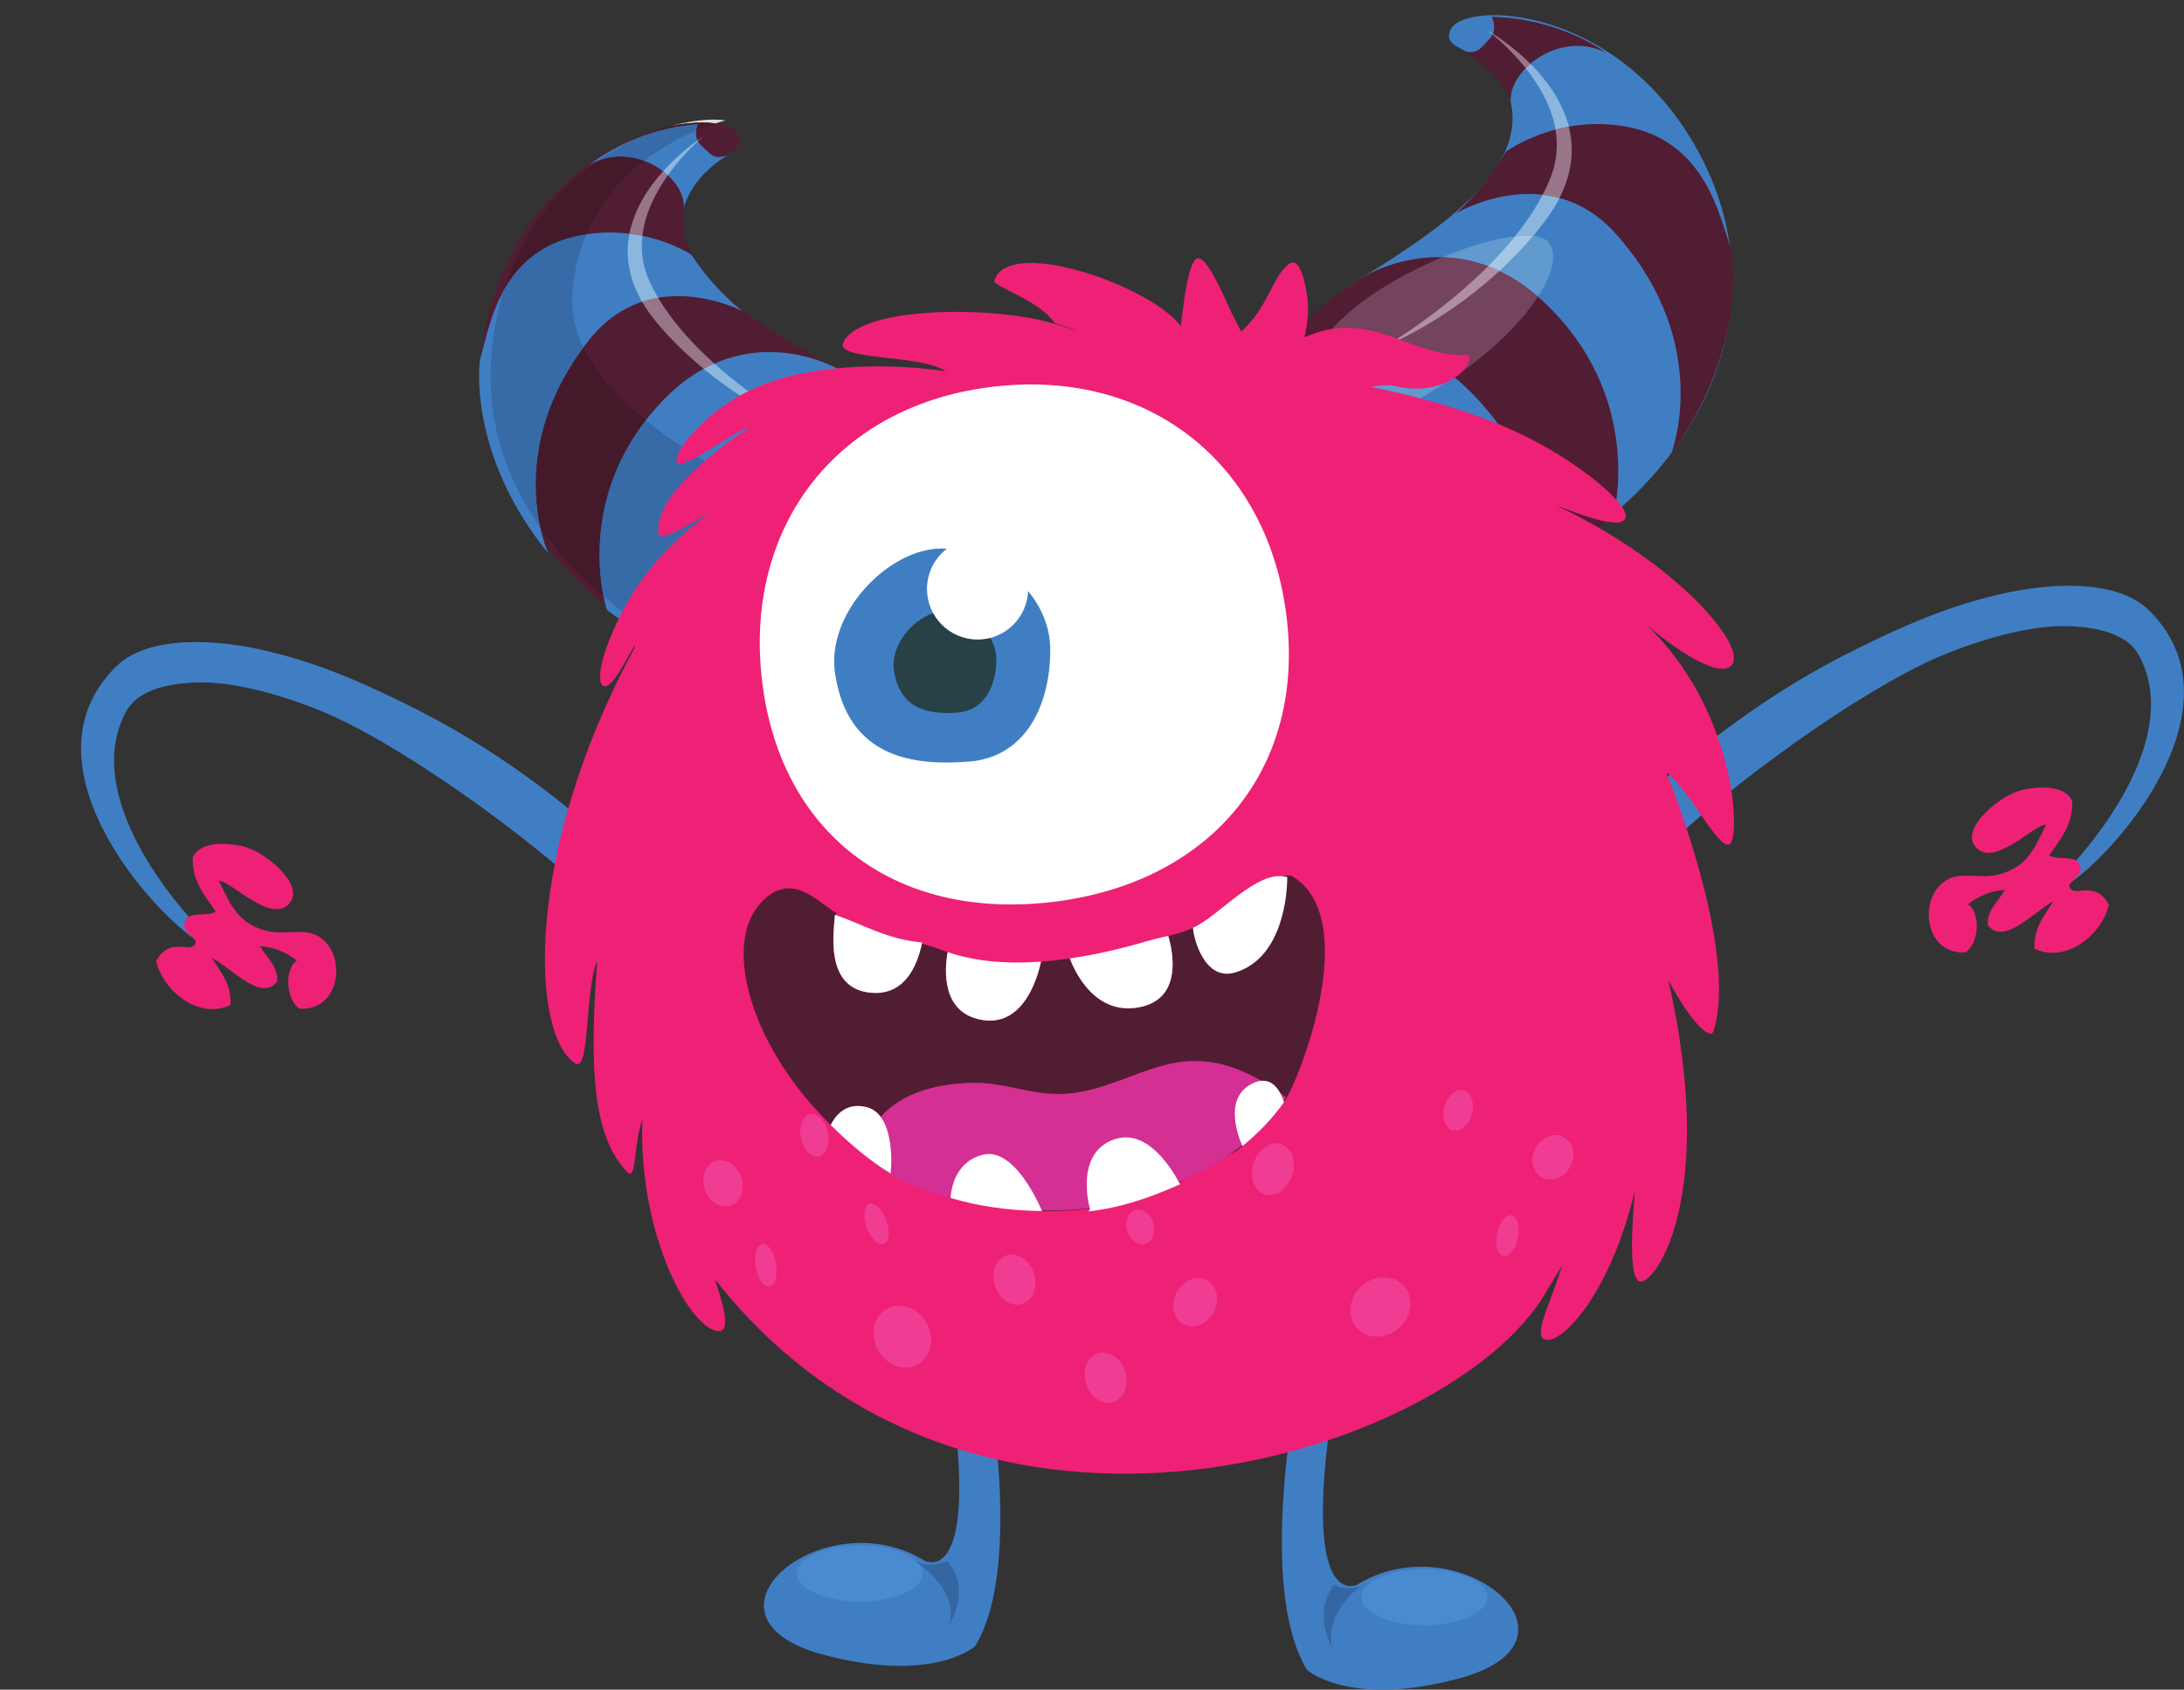 <?xml version="1.0" encoding="UTF-8"?><svg xmlns="http://www.w3.org/2000/svg" xmlns:xlink="http://www.w3.org/1999/xlink" height="925.1" preserveAspectRatio="xMidYMid meet" version="1.0" viewBox="-44.4 -8.3 1196.1 925.1" width="1196.1" zoomAndPan="magnify"><rect x="-44.4" y="-8.3" width="1196.1" height="925.1" fill="#333333" stroke="none"/><defs><clipPath id="a"><path d="M 838 312 L 1151.672 312 L 1151.672 480 L 838 480 Z M 838 312"/></clipPath><clipPath id="b"><path d="M 657 731 L 788 731 L 788 916.809 L 657 916.809 Z M 657 731"/></clipPath></defs><g><g><path d="M 775.441 311.781 C 881.098 267.309 934.816 166.094 886.137 75.461 C 842.328 -6.098 757.062 -8.336 749.922 8.129 C 743.867 22.086 775.785 16.184 783 47.848 C 791.266 84.113 746.605 116.051 701.234 143.863 C 655.863 171.676 649.094 207.031 649.094 207.031 L 775.441 311.781" fill="#407ec4"/></g><g><path d="M 664.625 178.34 C 664.625 178.34 721.441 160.488 767.203 212.848 C 807.586 259.047 800.934 298.578 800.934 298.578 C 800.934 298.578 818.637 291.586 839.219 274.176 C 839.219 274.176 856.965 208.945 800.535 156.531 C 751.785 111.254 701.234 143.863 701.234 143.863 C 701.234 143.863 668.75 163.211 664.625 178.34" fill="#511d32"/></g><g><path d="M 665.637 220.746 C 666.629 225.008 668.496 228.66 671.023 231.551 C 673.438 234.309 676.633 235.539 680.535 235.539 C 681.41 235.539 682.316 235.477 683.262 235.359 L 665.637 220.746" fill="#fff"/></g><g><path d="M 688.117 175.406 C 685.805 175.406 683.617 175.484 681.582 175.613 C 666.77 192.996 662.938 209.129 665.637 220.746 L 683.262 235.359 C 697.418 233.559 719.367 218.613 746.352 201.773 C 748.262 200.582 750.133 199.371 751.969 198.141 C 740.457 188.875 728.727 183.188 717.758 179.82 C 715.039 181.074 713.512 181.684 713.512 181.684 C 713.512 181.684 714.766 180.965 716.98 179.586 C 706.316 176.406 696.395 175.406 688.117 175.406 M 785.34 121.059 C 774.426 122.297 760.145 126.461 745.523 132.535 C 753.328 132.758 761.781 134.164 770.539 137.465 C 775.684 132.32 780.699 126.828 785.34 121.059 M 795.262 120.859 C 789.301 127.945 783.059 134.352 776.781 140.121 C 783.715 143.426 790.793 147.977 797.848 154.117 C 806.234 141.164 808.656 130.074 803.555 124.25 C 801.906 122.363 799.047 121.27 795.262 120.859" fill="#609ace"/></g><g><path d="M 776.781 140.121 C 752.312 162.633 727.457 175.34 717.758 179.82 C 728.727 183.188 740.457 188.875 751.969 198.141 C 772.879 184.152 788.82 168.059 797.848 154.117 C 790.793 147.977 783.715 143.426 776.781 140.121 M 745.523 132.535 C 726.887 140.281 707.684 151.129 694.16 162.969 C 689.297 167.227 685.125 171.453 681.582 175.613 C 683.617 175.484 685.805 175.406 688.117 175.406 C 696.395 175.406 706.316 176.406 716.98 179.586 C 725.68 174.191 749.238 158.766 770.539 137.465 C 761.781 134.164 753.328 132.758 745.523 132.535" fill="#74435d"/></g><g><path d="M 870.805 240.258 C 870.805 240.258 894.41 180.754 841.086 120.316 C 803.719 77.961 752.746 108.621 752.746 108.621 C 752.746 108.621 767.992 96.066 780.238 74.848 C 780.238 74.848 807.781 54.363 845.613 60.93 C 889.68 68.578 897.414 110.395 903.711 128.406 C 903.711 128.406 914.184 180.328 870.805 240.258" fill="#511d32"/></g><g><path d="M 783 47.848 C 781.336 30.285 809.656 7.789 835.273 20.586 C 835.273 20.586 810.285 1.691 772.52 0.914 C 772.52 0.914 776.301 7.957 771.258 13.117 C 765.527 18.973 765.02 21.461 756.645 19.574 C 756.645 19.574 776.633 29.039 783 47.848" fill="#511d32"/></g><g><path d="M 800.453 98.32 C 796.301 106.266 791.109 113.879 785.34 121.059 C 787.566 120.805 789.648 120.676 791.57 120.676 C 792.883 120.676 794.109 120.734 795.262 120.859 C 797.453 118.254 799.609 115.555 801.711 112.77 C 804.965 108.453 807.605 104.223 809.699 100.094 C 806.59 99.246 803.488 98.672 800.453 98.32 M 793.734 26.609 C 792.828 27.383 791.969 28.191 791.156 29.02 C 798.434 38.16 805.301 49.754 807.5 62.656 C 809.809 62.047 812.238 61.5 814.777 61.047 C 811.285 47.117 802.566 35.422 793.734 26.609 M 769.902 8.168 C 769.902 8.168 771.074 9.02 773.012 10.613 C 773.082 10.469 773.148 10.32 773.207 10.172 C 771.141 8.855 769.902 8.168 769.902 8.168" fill="#8bb7de"/></g><g><path d="M 716.98 179.586 C 714.766 180.965 713.512 181.684 713.512 181.684 C 713.512 181.684 715.039 181.074 717.758 179.82 C 717.496 179.742 717.242 179.664 716.98 179.586 M 791.57 120.676 C 789.648 120.676 787.566 120.805 785.34 121.059 C 780.699 126.828 775.684 132.32 770.539 137.465 C 772.605 138.242 774.688 139.125 776.781 140.121 C 783.059 134.352 789.301 127.945 795.262 120.859 C 794.109 120.734 792.883 120.676 791.57 120.676" fill="#a3c7e4"/></g><g><path d="M 770.539 137.465 C 749.238 158.766 725.68 174.191 716.98 179.586 C 717.242 179.664 717.496 179.742 717.758 179.82 C 727.457 175.34 752.312 162.633 776.781 140.121 C 774.688 139.125 772.605 138.242 770.539 137.465" fill="#ae90a0"/></g><g><path d="M 814.777 61.047 C 812.238 61.5 809.809 62.047 807.5 62.656 C 808.934 71.082 808.379 80.066 804.645 89.293 C 803.406 92.344 802.004 95.355 800.453 98.32 C 803.488 98.672 806.59 99.246 809.699 100.094 C 816.969 85.766 817.68 72.633 814.777 61.047" fill="#997589"/></g><g><path d="M 773.207 10.172 C 773.148 10.32 773.082 10.469 773.012 10.613 C 777.012 13.906 784.27 20.363 791.156 29.02 C 791.969 28.191 792.828 27.383 793.734 26.609 C 785.707 18.598 777.59 12.965 773.207 10.172" fill="#997589"/></g><g><path d="M 369.555 367.438 C 251.871 328.211 190.512 226.816 232.543 137.223 C 270.363 56.605 352.148 50.012 359.863 65.449 C 366.406 78.539 335.445 74.535 330.164 105.324 C 324.117 140.594 368.68 168.938 413.711 193.285 C 458.738 217.633 455.258 235.098 455.258 235.098 L 369.555 367.438" fill="#511d32"/></g><g><path d="M 450.664 224.488 C 450.664 224.488 395.164 210.309 353.938 262.984 C 317.562 309.465 326.012 347.09 326.012 347.09 C 326.012 347.09 308.645 341.297 287.965 325.645 C 287.965 325.645 267.52 263.914 318.984 210.637 C 363.453 164.602 413.711 193.285 413.711 193.285 C 413.711 193.285 445.914 210.172 450.664 224.488" fill="#407ec4"/></g><g><path d="M 255.859 294.711 C 255.859 294.711 230.086 238.789 278.148 177.961 C 311.84 135.328 362.391 162.121 362.391 162.121 C 362.391 162.121 347.094 150.855 334.223 131.117 C 334.223 131.117 306.703 112.871 270.703 121.152 C 228.773 130.801 223.527 171.367 218.422 188.992 C 218.422 188.992 211.07 239.414 255.859 294.711" fill="#407ec4"/></g><g><path d="M 330.164 105.324 C 330.844 88.367 302.473 68.238 278.535 81.867 C 278.535 81.867 301.551 62.41 337.785 59.699 C 337.785 59.699 334.52 66.656 339.633 71.352 C 345.441 76.68 346.059 79.039 354.004 76.793 C 354.004 76.793 335.305 86.93 330.164 105.324" fill="#407ec4"/></g><g><path d="M 400.441 228.422 C 400.195 228.508 399.953 228.598 399.711 228.684 C 402.387 229.75 403.887 230.258 403.887 230.258 C 403.887 230.258 402.645 229.629 400.441 228.422 M 316.031 154.719 C 313.133 155.211 310.188 155.922 307.246 156.898 C 309.473 160.758 312.227 164.68 315.578 168.656 C 323.629 178.207 332.297 186.5 340.949 193.633 C 342.91 192.566 344.863 191.609 346.805 190.754 C 335.113 180.27 323.973 168.086 316.031 154.719 M 318.75 85.484 C 310.723 94.41 302.961 106.094 300.332 119.656 C 302.797 119.965 305.152 120.359 307.402 120.824 C 308.844 108.316 314.836 96.824 321.348 87.664 C 320.527 86.91 319.66 86.18 318.75 85.484 M 340.68 66.531 C 340.68 66.531 339.527 67.254 337.605 68.629 C 337.672 68.766 337.742 68.906 337.816 69.043 C 339.594 67.41 340.68 66.531 340.68 66.531" fill="#997589"/></g><g><path d="M 346.805 190.754 C 344.863 191.609 342.91 192.566 340.949 193.633 C 365.625 213.977 390.156 224.887 399.711 228.684 C 399.953 228.598 400.195 228.508 400.441 228.422 C 391.805 223.691 368.371 210.102 346.805 190.754" fill="#8bb7de"/></g><g><path d="M 300.332 119.656 C 298.145 130.938 299.516 143.52 307.246 156.898 C 310.188 155.922 313.133 155.211 316.031 154.719 C 314.391 151.949 312.883 149.129 311.539 146.266 C 307.469 137.598 306.465 128.992 307.402 120.824 C 305.152 120.359 302.797 119.965 300.332 119.656" fill="#8bb7de"/></g><g><path d="M 337.605 68.629 C 333.543 71.535 326.039 77.375 318.75 85.484 C 319.66 86.18 320.527 86.91 321.348 87.664 C 327.516 78.992 334.145 72.414 337.816 69.043 C 337.742 68.906 337.672 68.766 337.605 68.629" fill="#8bb7de"/></g><g><path d="M 415.988 295.734 L 369.574 367.406 C 372.023 368.141 374.352 368.48 376.562 368.48 C 402.414 368.48 412.438 321.488 415.988 295.734 M 346.477 57.184 C 340.062 57.184 332.016 58.273 323.129 60.715 C 329.348 59.391 335.105 58.785 340.145 58.785 C 342.766 58.785 345.191 58.945 347.391 59.258 C 350.914 58.117 353.004 57.637 353.004 57.637 C 351.09 57.34 348.902 57.184 346.477 57.184" fill="#dedddb"/></g><g><path d="M 361.023 254.711 C 358.625 257.266 356.258 260.02 353.938 262.984 C 320.352 305.902 324.98 341.273 325.887 346.441 C 341.922 355.898 356.719 362.629 367.457 366.691 C 368.172 366.961 368.879 367.199 369.574 367.406 L 415.988 295.734 C 417.328 286.016 417.746 279.316 417.746 279.316 C 417.746 279.316 391.484 270.434 361.023 254.711 M 275.164 181.859 C 244.891 222.672 247.145 260.766 251.492 280.551 C 261.496 294.801 273.492 307.34 286.129 318.188 C 282.871 301.77 279.031 260.863 309.281 221.824 C 294.621 209.945 282.215 196.531 275.164 181.859 M 295.426 77.371 C 291.18 77.371 286.832 78.148 282.562 79.902 C 261.539 94.59 241.816 117.328 231.48 150.746 C 238.73 137.715 250.43 125.816 270.703 121.152 C 272.746 120.684 274.762 120.301 276.746 119.992 C 284.305 102.215 296.215 89.18 308.402 79.762 C 304.336 78.246 299.938 77.371 295.426 77.371 M 340.145 58.785 C 335.105 58.785 329.348 59.391 323.129 60.715 C 317.738 62.191 312.039 64.164 306.211 66.691 C 315.008 63.391 325.656 60.605 337.785 59.699 C 337.785 59.699 337.094 61.172 336.848 63.219 C 341.023 61.441 344.645 60.148 347.391 59.258 C 345.191 58.945 342.766 58.785 340.145 58.785" fill="#441a2a"/></g><g><path d="M 309.281 221.824 C 279.031 260.863 282.871 301.77 286.129 318.188 C 299.188 329.398 312.941 338.809 325.887 346.441 C 324.98 341.273 320.352 305.902 353.938 262.984 C 356.258 260.02 358.625 257.266 361.023 254.711 C 343.789 245.816 325.207 234.727 309.281 221.824" fill="#366ba8"/></g><g><path d="M 276.746 119.992 C 274.762 120.301 272.746 120.684 270.703 121.152 C 250.43 125.816 238.73 137.715 231.48 150.746 C 228.719 159.68 226.621 169.375 225.355 179.883 C 220.531 219.828 232.379 253.32 251.492 280.551 C 247.145 260.766 244.891 222.672 275.164 181.859 C 270.48 172.121 268.164 161.828 269.125 151.07 C 270.164 139.379 272.887 129.066 276.746 119.992" fill="#366ba8"/></g><g><path d="M 337.785 59.699 C 325.656 60.605 315.008 63.391 306.211 66.691 C 298.426 70.066 290.402 74.422 282.562 79.902 C 286.832 78.148 291.18 77.371 295.426 77.371 C 299.938 77.371 304.336 78.246 308.402 79.762 C 318.465 71.988 328.715 66.68 336.848 63.219 C 337.094 61.172 337.785 59.699 337.785 59.699" fill="#366ba8"/></g><g><path d="M 298.398 502.902 C 317.402 502.969 318.496 489.23 300.234 463.871 C 265.051 429.953 224.047 399.824 178.648 377.531 C 153.121 364.996 129.176 354.277 99.137 347.512 C 75.926 342.289 37.301 338.535 18.859 356.945 C -44.379 420.047 71.508 524.141 73.762 509.105 C 42.824 479.586 1.641 422.715 24.844 380.98 C 30.23 371.289 43.238 366.059 63.281 365.352 C 84.988 364.598 113.203 373.391 132.266 381.297 C 183.156 402.387 275.621 472.145 298.398 502.902" fill="#407ec4" fill-rule="evenodd"/></g><g><path d="M 61.16 461.09 C 60.789 475.02 68.336 482.535 73.734 490.812 C 68.652 494.16 56.863 489.512 56.559 498.27 C 56.418 502.172 61.074 503.488 62.84 507.32 C 61.211 515.406 49.199 503.078 41.121 517.91 C 44.844 533.996 64.25 550.348 81.926 541.902 C 81.996 529.504 76.715 524.531 71.547 516.02 C 84.375 523.426 98.473 539.969 107.449 529.109 C 108.094 520.836 101.34 515.75 98.031 509.734 C 106.352 510.246 112.668 513.438 118.238 517.598 C 111.352 522.039 112.086 538.988 119.539 543.969 C 142.914 545.461 146.094 512.176 128.684 503.645 C 121.555 500.16 111.004 503.461 102.672 501.594 C 86.02 497.852 81.961 487.266 75.473 473.973 C 82.012 473.715 104.684 498.715 114.5 485.781 C 122.348 475.441 99.719 457.117 87.645 454.805 C 78.25 452.996 65.238 452.492 61.16 461.09" fill="#ee2176" fill-rule="evenodd"/></g><g clip-path="url(#a)"><path d="M 853.27 472.074 C 834.266 472.141 833.172 458.402 851.434 433.047 C 886.613 399.129 927.617 369 973.02 346.703 C 998.543 334.168 1022.488 323.449 1052.531 316.684 C 1075.738 311.465 1114.371 307.707 1132.809 326.121 C 1196.051 389.219 1080.16 493.312 1077.898 478.277 C 1108.84 448.758 1150.031 391.887 1126.82 350.152 C 1121.43 340.465 1108.43 335.234 1088.379 334.523 C 1066.68 333.773 1038.461 342.566 1019.398 350.473 C 968.512 371.562 876.047 441.32 853.27 472.074" fill="#407ec4" fill-rule="evenodd"/></g><g><path d="M 1090.512 430.262 C 1090.879 444.195 1083.328 451.711 1077.93 459.992 C 1083.012 463.332 1094.801 458.688 1095.109 467.445 C 1095.25 471.348 1090.59 472.664 1088.828 476.492 C 1090.461 484.582 1102.469 472.254 1110.539 487.086 C 1106.82 503.168 1087.422 519.523 1069.738 511.074 C 1069.672 498.68 1074.949 493.703 1080.121 485.195 C 1067.289 492.602 1053.191 509.141 1044.219 498.281 C 1043.57 490.008 1050.32 484.926 1053.641 478.906 C 1045.32 479.422 1039 482.609 1033.43 486.777 C 1040.32 491.211 1039.578 508.16 1032.129 513.145 C 1008.75 514.633 1005.57 481.352 1022.98 472.816 C 1030.109 469.336 1040.66 472.633 1049 470.77 C 1065.648 467.027 1069.711 456.441 1076.191 443.145 C 1069.66 442.891 1046.98 467.891 1037.172 454.953 C 1029.32 444.613 1051.949 426.293 1064.02 423.977 C 1073.41 422.168 1086.43 421.672 1090.512 430.262" fill="#ee2176" fill-rule="evenodd"/></g><g><path d="M 491.805 721.066 C 491.805 721.066 519.387 844.156 489.684 892.969 C 489.684 892.969 466.34 914.188 404.793 897.211 C 330.516 875.988 406.914 812.32 462.094 846.281 C 462.094 846.281 498.172 865.379 470.586 718.949 L 491.805 721.066" fill="#407ec4"/></g><g><path d="M 497.105 761.383 C 497.105 761.383 488.617 749.719 478.012 767.758 L 473.77 730.617 L 497.105 726.371 L 498.172 757.152 L 497.105 761.383" fill="#9f2620"/></g><g><path d="M 392.059 853.18 C 392.059 861.668 407.5 868.566 426.543 868.566 C 445.59 868.566 461.027 861.668 461.027 853.18 C 461.027 844.684 445.59 837.793 426.543 837.793 C 407.5 837.793 392.059 844.684 392.059 853.18" fill="#498ad0"/></g><g><path d="M 454.664 845.227 C 454.664 845.227 481.23 860.078 475.449 881.297 C 475.449 881.297 488.156 862.195 474.305 846.281 C 474.305 846.281 463.902 851.586 454.664 845.227" fill="#3466a2"/></g><g clip-path="url(#b)"><path d="M 669.27 734.078 C 669.27 734.078 641.691 857.172 671.398 905.98 C 671.398 905.98 694.746 927.203 756.289 910.227 C 830.566 889.004 754.16 825.34 698.996 859.289 C 698.996 859.289 662.91 878.391 690.5 731.961 L 669.27 734.078" fill="#407ec4"/></g><g><path d="M 681.594 779.723 C 681.594 779.723 674.352 767.23 661.93 784.086 L 661.547 746.703 L 685.207 744.902 L 683.086 775.613 L 681.594 779.723" fill="#9f2620"/></g><g><path d="M 701.168 866.191 C 701.168 874.684 716.605 881.574 735.652 881.574 C 754.699 881.574 770.133 874.684 770.133 866.191 C 770.133 857.699 754.699 850.805 735.652 850.805 C 716.605 850.805 701.168 857.699 701.168 866.191" fill="#498ad0"/></g><g><path d="M 703.281 858.238 C 703.281 858.238 680.188 873.09 685.215 894.309 C 685.215 894.309 674.164 875.211 686.211 859.289 C 686.211 859.289 695.25 864.598 703.281 858.238" fill="#3466a2"/></g><g><path d="M 270.586 573.867 C 278.859 579.191 275.762 534.188 282.664 517.801 C 278.352 576.453 280.078 613.551 299.055 633.387 C 304.387 638.961 302.508 617.863 307.406 604.68 C 305.098 667.887 333.559 719.652 349.086 720.516 C 358.359 721.023 347.148 694.012 347.324 692.363 C 489.691 873.191 751.926 786.93 802.383 698.992 C 804.406 695.465 807.578 690.508 811.121 684.691 C 810.477 686.699 809.824 688.711 809.129 690.707 C 802.676 709.836 794.266 725.746 803.57 725.293 C 813.168 724.828 837.324 698.945 850.598 645.199 C 852.023 639.41 845.086 692.91 854.039 693.359 C 862.996 693.812 895.98 645.465 869.277 528.207 C 880.461 549.684 892.238 562.004 894.07 556.184 C 908.059 511.762 868.184 414.535 868.184 414.535 C 881.316 424.637 896.84 457.414 902.883 453.965 C 908.914 450.516 906.766 380.215 856.301 332.773 C 863.801 339.871 897.703 366.41 904.477 355.117 C 911.246 343.828 872.254 298.695 807.891 268.465 C 820.598 273.133 843.949 282.527 845.949 274.977 C 847.824 267.883 819.441 243.5 785.566 227.957 C 749.414 211.387 707.531 203.832 706.762 203.609 L 706.648 203.57 C 709.219 202.949 715.637 202.051 719.145 202.941 C 744.828 209.492 763.137 193.457 759.824 185.945 C 728.633 188.285 707.066 159.816 670.012 176.398 C 671.215 170.672 672.508 163.672 671.812 156.48 C 671.375 152.145 668.598 131.871 661.996 135.961 C 652.719 141.699 650.133 160.68 635.238 173.211 C 634.137 170.746 632.863 168.195 631.418 165.629 C 628.434 160.191 618.223 133.938 612.082 133.074 C 605.938 132.219 603.27 164.145 602.219 170.344 C 601.559 168.941 600.484 168.133 599.562 167.172 C 579.402 146.02 507.441 121.855 500.199 145.301 C 499.18 148.605 524.191 155.504 533.227 168.594 C 532.609 168.578 563.012 177.93 531.535 168.57 C 500.055 159.195 425.859 158.965 417.23 179.656 C 413.781 189.148 461.227 185.695 473.672 195.16 C 474.879 196.078 476.656 195.656 478.152 195.898 C 465.934 193.172 414.094 186.949 374.102 202.086 C 342.184 214.164 322.348 241.766 326.656 245.215 C 330.969 248.664 360.039 226.102 365.93 225.746 C 364.145 227.301 312.566 259.73 316.312 284.035 C 317.164 289.637 337.5 275.836 342.984 273.176 C 342.371 274.328 316.738 291.797 301.211 318.102 C 285.684 344.414 281.062 365.594 286.266 367.359 C 291.586 369.164 301.027 347.133 303.539 345.004 L 303.098 346.441 C 242.125 459.141 246.438 558.344 270.586 573.867 Z M 311.535 421.52 C 311.672 421.281 311.797 421.039 311.934 420.789 C 311.91 421.062 311.895 421.32 311.879 421.59 C 311.762 421.562 311.652 421.555 311.535 421.52" fill="#ee2176"/></g><g><path d="M 795.008 624.891 C 793.961 631.602 798.066 637.246 804.176 637.5 C 810.289 637.75 816.102 632.516 817.145 625.805 C 818.191 619.098 814.09 613.453 807.973 613.195 C 801.859 612.945 796.059 618.18 795.008 624.891" fill="#f03c93"/></g><g><path d="M 775.297 667.996 C 774.336 674.176 776.203 679.281 779.465 679.422 C 782.738 679.559 786.168 674.664 787.133 668.488 C 788.094 662.32 786.227 657.203 782.953 657.066 C 779.688 656.934 776.262 661.828 775.297 667.996" fill="#f03c93"/></g><g><path d="M 429.762 662.266 C 431.555 668.383 435.629 673.148 438.871 672.902 C 442.113 672.645 443.297 667.48 441.508 661.359 C 439.719 655.23 435.645 650.473 432.406 650.723 C 429.164 650.973 427.984 656.145 429.762 662.266" fill="#f03c93"/></g><g><path d="M 746.32 599.316 C 745.359 605.488 748.109 610.637 752.465 610.816 C 756.82 610.996 761.129 606.145 762.098 599.969 C 763.059 593.797 760.305 588.648 755.953 588.473 C 751.594 588.281 747.285 593.145 746.32 599.316" fill="#f03c93"/></g><g><path d="M 695.348 706.609 C 693.953 715.59 700.094 723.168 709.074 723.539 C 718.062 723.91 726.484 716.938 727.883 707.957 C 729.281 698.98 723.141 691.402 714.148 691.031 C 705.164 690.656 696.742 697.633 695.348 706.609" fill="#f03c93"/></g><g><path d="M 641.441 631.434 C 640.223 639.289 644.277 645.867 650.492 646.125 C 656.711 646.379 662.758 640.219 663.973 632.367 C 665.199 624.512 661.145 617.934 654.934 617.68 C 648.711 617.418 642.676 623.574 641.441 631.434" fill="#f03c93"/></g><g><path d="M 598.328 704.18 C 597.199 711.473 601.562 717.605 608.102 717.875 C 614.641 718.148 620.852 712.453 621.988 705.156 C 623.133 697.863 618.758 691.734 612.227 691.465 C 605.691 691.191 599.469 696.887 598.328 704.18" fill="#f03c93"/></g><g><path d="M 362.199 639.211 C 363.137 646.203 359.141 652.039 353.266 652.25 C 347.398 652.461 341.875 646.961 340.93 639.973 C 340 632.984 343.992 627.148 349.863 626.938 C 355.734 626.73 361.262 632.223 362.199 639.211" fill="#f03c93"/></g><g><path d="M 380.699 684.234 C 381.566 690.66 379.723 695.965 376.582 696.078 C 373.441 696.188 370.199 691.066 369.336 684.641 C 368.469 678.207 370.316 672.906 373.449 672.793 C 376.594 672.684 379.832 677.805 380.699 684.234" fill="#f03c93"/></g><g><path d="M 409.18 613.035 C 410.047 619.469 407.355 624.801 403.176 624.945 C 398.988 625.098 394.898 620.012 394.031 613.582 C 393.172 607.152 395.863 601.816 400.043 601.664 C 404.23 601.52 408.324 606.609 409.18 613.035" fill="#f03c93"/></g><g><path d="M 465.391 722.957 C 466.656 732.312 460.68 740.141 452.051 740.449 C 443.426 740.754 435.41 733.426 434.152 724.07 C 432.891 714.723 438.867 706.891 447.504 706.582 C 456.129 706.277 464.145 713.609 465.391 722.957" fill="#f03c93"/></g><g><path d="M 587.664 663.184 C 588.375 668.438 585.555 672.824 581.375 672.973 C 577.191 673.125 573.23 668.98 572.523 663.723 C 571.812 658.461 574.633 654.074 578.816 653.926 C 583 653.777 586.961 657.922 587.664 663.184" fill="#f03c93"/></g><g><path d="M 527.469 629.523 C 528.566 637.703 524.609 644.512 518.645 644.727 C 512.672 644.938 506.93 638.477 505.832 630.297 C 504.738 622.109 508.691 615.305 514.656 615.094 C 520.629 614.879 526.367 621.34 527.469 629.523" fill="#f03c93"/></g><g><path d="M 522.543 691.934 C 523.559 699.531 519.297 705.871 513.027 706.098 C 506.746 706.316 500.836 700.34 499.812 692.742 C 498.797 685.145 503.055 678.805 509.324 678.582 C 515.598 678.355 521.516 684.336 522.543 691.934" fill="#f03c93"/></g><g><path d="M 572.504 745.559 C 573.52 753.156 569.258 759.496 562.992 759.723 C 556.711 759.945 550.801 753.969 549.781 746.367 C 548.75 738.773 553.012 732.434 559.289 732.207 C 565.562 731.984 571.48 737.965 572.504 745.559" fill="#f03c93"/></g><g><path d="M 660.395 330.973 C 669.879 415.418 616.211 476.098 530.648 485.695 C 445.082 495.305 382.301 447.695 372.816 363.246 C 363.336 278.797 414.906 212.918 500.469 203.316 C 586.031 193.719 650.926 246.527 660.395 330.973" fill="#fff"/></g><g><path d="M 471.262 292.023 C 442.293 292.023 407.938 327.227 412.914 360.383 C 419.992 407.531 457.105 410.891 485.996 408.711 C 517.23 406.355 530.789 378.008 530.789 347.418 C 530.789 316.816 500.23 292.023 471.262 292.023" fill="#407ec4"/></g><g><path d="M 472.945 326.359 C 459.172 326.359 442.828 343.102 445.191 358.867 C 448.551 381.293 466.215 382.895 479.953 381.855 C 494.805 380.734 501.25 367.254 501.25 352.703 C 501.25 338.152 486.723 326.359 472.945 326.359" fill="#284147"/></g><g><path d="M 518.691 314.141 C 518.691 329.434 506.297 341.852 490.992 341.852 C 475.684 341.852 463.273 329.434 463.273 314.141 C 463.273 298.828 475.684 286.426 490.992 286.426 C 506.297 286.426 518.691 298.828 518.691 314.141" fill="#fff"/></g><g><path d="M 662.766 471.09 C 631.898 471.09 630.426 496.656 595.414 504.09 C 598.027 513.012 603.285 538.531 579.707 543.156 C 555.387 547.926 544.301 523.867 541.496 516.465 C 536.227 517.238 530.953 517.836 525.719 518.219 C 524.176 525.637 516.73 553.848 493.719 550.184 C 470.848 546.535 472.938 522.195 474.582 512.969 C 473.859 512.719 473.105 512.504 472.402 512.238 C 467.844 510.508 463.438 509.145 459.172 508.039 C 459.02 508.488 448.738 539.602 429.039 534.723 C 409.68 529.922 410.664 506.883 413.602 491.547 C 403.312 485.578 390.82 470.242 375.387 483.027 C 350.832 503.355 364.352 555.102 398.906 595.164 C 402.641 599.492 406.523 603.672 410.57 607.684 C 412.355 603.891 418.102 594.582 430.504 597.973 C 444.594 601.82 443.371 624.977 442.504 632.734 C 452.672 638.812 463.809 643.855 476.172 647.57 C 476.691 640.941 479.535 627.621 493.719 623.973 C 509.594 619.887 522.414 645.844 526.297 654.758 C 532.359 654.82 538.645 654.637 545.164 654.188 C 547.441 654.035 549.691 653.828 551.93 653.586 L 552.512 653.484 C 552.512 653.484 543.699 623.273 565.746 615.535 C 587.789 607.805 601.023 639.434 601.023 639.434 L 633.066 621.562 C 634.074 620.781 635.062 619.992 636.051 619.191 C 634.348 615.457 625.281 593.66 640.719 585.32 C 651.395 579.551 656.496 588.082 658.809 595.148 C 666.957 583.605 702.453 494.102 662.766 471.09" fill="#511d32"/></g><g><path d="M 429.039 621.863 C 429.039 621.863 431.637 587.457 484.895 584.621 C 508.668 583.348 522.914 594.125 547.371 589.535 C 584.855 582.512 607.641 553.695 659.832 592.348 C 659.832 592.348 643.656 628.188 573.094 649.27 C 528.402 662.621 444.473 648.566 429.039 621.863" fill="#d42f93"/></g><g><path d="M 493.719 550.184 C 516.73 553.848 524.176 525.637 525.719 518.219 C 507.527 519.539 489.863 518.262 474.582 512.969 C 472.938 522.195 470.848 546.535 493.719 550.184" fill="#fff"/></g><g><path d="M 430.504 534.996 C 453.527 538.668 459.098 515.152 460.645 507.734 C 441.535 506.031 428.129 497.82 412.84 492.516 C 412.129 502.617 407.641 531.359 430.504 534.996" fill="#fff"/></g><g><path d="M 579.707 543.156 C 603.285 538.531 598.027 513.012 595.414 504.09 C 591.344 504.949 587.09 506.016 582.652 507.316 C 569.523 511.156 555.523 514.426 541.496 516.465 C 544.301 523.867 555.387 547.926 579.707 543.156" fill="#fff"/></g><g><path d="M 631.898 524.184 C 659.094 516.254 660.699 478.504 660.562 471.945 C 644.336 467.086 622.645 493.922 608.938 499.633 C 609.27 505.73 615.344 529.008 631.898 524.184" fill="#fff"/></g><g><path d="M 443.371 634.16 C 444.246 626.414 444.594 601.82 430.504 597.973 C 418.102 594.582 412.355 603.891 410.57 607.684 C 420.145 617.172 431.543 627.086 443.371 634.16" fill="#fff"/></g><g><path d="M 640.719 585.32 C 625.281 593.66 634.348 615.457 636.051 619.191 C 645.152 611.766 652.848 603.609 658.809 595.148 C 656.496 588.082 651.395 579.551 640.719 585.32" fill="#fff"/></g><g><path d="M 526.297 654.758 C 522.414 645.844 509.594 619.887 493.719 623.973 C 479.535 627.621 476.691 640.941 476.172 647.57 C 490.992 652.027 507.574 654.57 526.297 654.758" fill="#fff"/></g><g><path d="M 565.746 615.535 C 543.699 623.273 552.512 653.484 552.512 653.484 L 551.836 654.949 C 569.973 652.969 586.875 646.828 601.852 640.125 C 597.625 631.957 583.941 609.16 565.746 615.535" fill="#fff"/></g></g></svg>